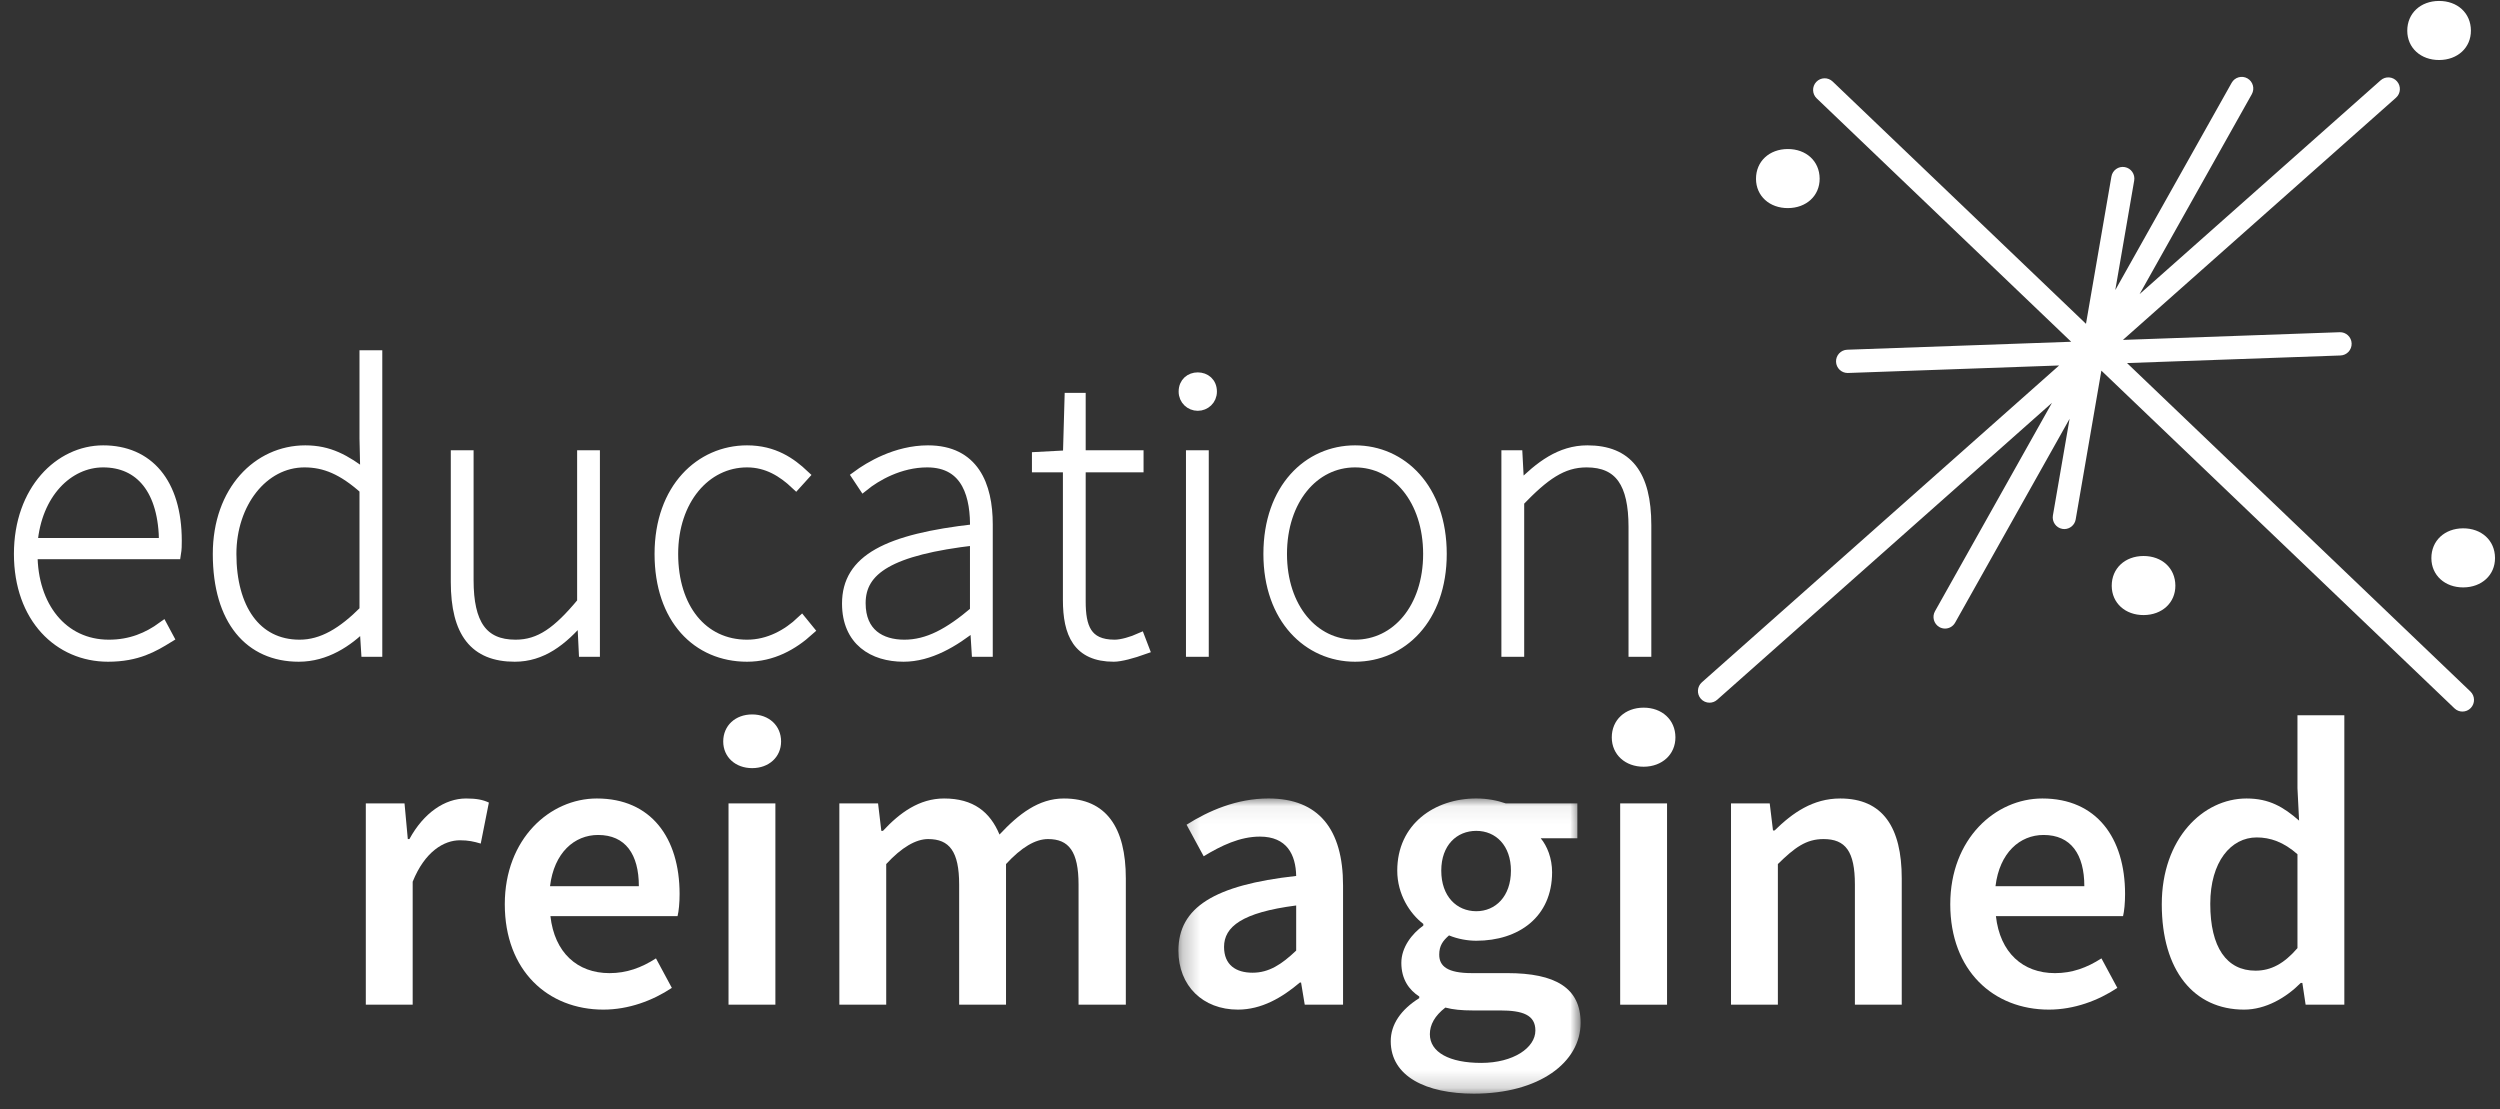<svg width="142px" height="63px" viewBox="0 0 142 63" version="1.1" xmlns="http://www.w3.org/2000/svg">
    <rect x="0" y="0" width="142" height="63" fill="#333333" stroke="none"/>
    <defs>
        <polygon id="path-1" points="0.241 16.812 23.086 16.812 23.086 0.064 0.241 0.064 0.241 16.812"></polygon>
    </defs>
    <g id="Home" stroke="none" stroke-width="1" fill="none" fill-rule="evenodd">
        <g id="ER---101-Home-Mobile" transform="translate(-16, -16)">
            <g id="Group" transform="translate(17, 16)">
                <g id="Group-15-Copy">
                    <path d="M19.778,45.633 L21.977,45.633 L22.163,47.659 L22.255,47.659 C23.065,46.169 24.269,45.354 25.472,45.354 C26.051,45.354 26.421,45.423 26.768,45.586 L26.306,47.915 C25.912,47.799 25.611,47.728 25.125,47.728 C24.222,47.728 23.135,48.358 22.44,50.081 L22.44,57.067 L19.778,57.067 L19.778,45.633" id="Fill-1" fill="#FFFFFF"></path>
                    <path d="M35.287,50.337 C35.287,48.521 34.523,47.426 32.972,47.426 C31.63,47.426 30.472,48.427 30.241,50.337 L35.287,50.337 L35.287,50.337 Z M32.902,45.354 C35.981,45.354 37.601,47.589 37.601,50.779 C37.601,51.292 37.555,51.757 37.485,52.037 L30.264,52.037 C30.496,54.11 31.792,55.274 33.62,55.274 C34.592,55.274 35.425,54.971 36.259,54.436 L37.161,56.112 C36.074,56.834 34.708,57.346 33.273,57.346 C30.125,57.346 27.672,55.134 27.672,51.361 C27.672,47.636 30.241,45.354 32.902,45.354 L32.902,45.354 Z" id="Fill-2" fill="#FFFFFF"></path>
                    <path d="M40.38,57.067 L43.042,57.067 L43.042,45.633 L40.38,45.633 L40.38,57.067 Z M40.079,42.116 C40.079,41.209 40.773,40.58 41.722,40.58 C42.671,40.58 43.366,41.209 43.366,42.116 C43.366,43.001 42.671,43.63 41.722,43.63 C40.773,43.63 40.079,43.001 40.079,42.116 L40.079,42.116 Z" id="Fill-3" fill="#FFFFFF"></path>
                    <path d="M46.675,45.633 L48.874,45.633 L49.059,47.193 L49.152,47.193 C50.101,46.169 51.212,45.354 52.624,45.354 C54.29,45.354 55.239,46.122 55.771,47.402 C56.86,46.238 57.993,45.354 59.428,45.354 C61.835,45.354 62.947,47.007 62.947,49.894 L62.947,57.067 L60.262,57.067 L60.262,50.244 C60.262,48.358 59.706,47.659 58.525,47.659 C57.808,47.659 57.021,48.125 56.142,49.079 L56.142,57.067 L53.48,57.067 L53.48,50.244 C53.48,48.358 52.925,47.659 51.721,47.659 C51.027,47.659 50.217,48.125 49.337,49.079 L49.337,57.067 L46.675,57.067 L46.675,45.633" id="Fill-4" fill="#FFFFFF"></path>
                    <g id="Group-8" transform="translate(65.693, 45.289)">
                        <mask id="mask-2" fill="white">
                            <use href="#path-1"></use>
                        </mask>
                        <g id="Clip-6"></g>
                        <path d="M4.453,9.961 C5.38,9.961 6.097,9.495 6.93,8.704 L6.93,6.142 C3.852,6.538 2.833,7.353 2.833,8.494 C2.833,9.519 3.505,9.961 4.453,9.961 L4.453,9.961 Z M6.93,4.465 C6.907,3.254 6.398,2.23 4.87,2.23 C3.736,2.23 2.672,2.742 1.676,3.347 L0.704,1.555 C1.954,0.763 3.551,0.064 5.356,0.064 C8.203,0.064 9.592,1.81 9.592,5.001 L9.592,11.778 L7.416,11.778 L7.208,10.52 L7.138,10.52 C6.12,11.381 4.963,12.057 3.62,12.057 C1.63,12.057 0.241,10.706 0.241,8.704 C0.241,6.258 2.278,4.978 6.93,4.465 L6.93,4.465 Z" id="Fill-5" fill="#FFFFFF" mask="url(#mask-2)"></path>
                        <path d="M19.128,4.163 C19.128,2.742 18.272,1.904 17.161,1.904 C16.05,1.904 15.171,2.719 15.171,4.163 C15.171,5.63 16.05,6.468 17.161,6.468 C18.249,6.468 19.128,5.63 19.128,4.163 L19.128,4.163 Z M17.439,15.084 C19.267,15.084 20.517,14.223 20.517,13.245 C20.517,12.359 19.8,12.104 18.504,12.104 L16.953,12.104 C16.328,12.104 15.842,12.057 15.403,11.941 C14.8,12.406 14.523,12.919 14.523,13.454 C14.523,14.479 15.634,15.084 17.439,15.084 L17.439,15.084 Z M13.921,11.405 L13.921,11.312 C13.342,10.939 12.903,10.334 12.903,9.402 C12.903,8.517 13.504,7.748 14.152,7.283 L14.152,7.19 C13.389,6.608 12.671,5.513 12.671,4.163 C12.671,1.531 14.778,0.064 17.161,0.064 C17.786,0.064 18.365,0.18 18.828,0.343 L22.901,0.343 L22.901,2.323 L20.818,2.323 C21.189,2.765 21.466,3.464 21.466,4.255 C21.466,6.794 19.568,8.145 17.161,8.145 C16.675,8.145 16.119,8.051 15.611,7.842 C15.264,8.145 15.055,8.424 15.055,8.936 C15.055,9.589 15.518,9.984 16.907,9.984 L18.92,9.984 C21.652,9.984 23.086,10.823 23.086,12.802 C23.086,15.061 20.725,16.831 17.022,16.831 C14.314,16.831 12.301,15.853 12.301,13.85 C12.301,12.895 12.879,12.057 13.921,11.405 L13.921,11.405 Z" id="Fill-7" fill="#FFFFFF" mask="url(#mask-2)"></path>
                    </g>
                    <polygon id="Fill-9" fill="#FFFFFF" points="91.026 57.067 93.688 57.067 93.688 45.633 91.026 45.633"></polygon>
                    <path d="M97.321,45.633 L99.52,45.633 L99.706,47.17 L99.798,47.17 C100.816,46.169 101.974,45.354 103.525,45.354 C105.955,45.354 107.019,47.007 107.019,49.894 L107.019,57.067 L104.358,57.067 L104.358,50.244 C104.358,48.358 103.825,47.659 102.576,47.659 C101.581,47.659 100.933,48.148 99.983,49.079 L99.983,57.067 L97.321,57.067 L97.321,45.633" id="Fill-10" fill="#FFFFFF"></path>
                    <path d="M117.39,50.337 C117.39,48.521 116.626,47.426 115.075,47.426 C113.733,47.426 112.575,48.427 112.344,50.337 L117.39,50.337 L117.39,50.337 Z M115.006,45.354 C118.084,45.354 119.704,47.589 119.704,50.779 C119.704,51.292 119.658,51.757 119.589,52.037 L112.368,52.037 C112.599,54.11 113.895,55.274 115.723,55.274 C116.695,55.274 117.528,54.971 118.362,54.436 L119.265,56.112 C118.177,56.834 116.811,57.346 115.376,57.346 C112.229,57.346 109.775,55.134 109.775,51.361 C109.775,47.636 112.344,45.354 115.006,45.354 L115.006,45.354 Z" id="Fill-11" fill="#FFFFFF"></path>
                    <path d="M127.112,55.134 C127.992,55.134 128.732,54.738 129.496,53.853 L129.496,48.521 C128.709,47.822 127.945,47.566 127.181,47.566 C125.723,47.566 124.543,48.94 124.543,51.339 C124.543,53.807 125.469,55.134 127.112,55.134 L127.112,55.134 Z M126.603,45.354 C127.899,45.354 128.709,45.843 129.588,46.611 L129.496,44.771 L129.496,40.626 L132.158,40.626 L132.158,57.067 L129.959,57.067 L129.774,55.832 L129.681,55.832 C128.848,56.671 127.691,57.346 126.464,57.346 C123.617,57.346 121.789,55.134 121.789,51.361 C121.789,47.636 124.127,45.354 126.603,45.354 L126.603,45.354 Z" id="Fill-12" fill="#FFFFFF"></path>
                    <path d="M8.331,30.859 C8.331,27.785 6.942,26.248 4.859,26.248 C2.869,26.248 1.063,28.018 0.832,30.859 L8.331,30.859 L8.331,30.859 Z M4.859,25.596 C7.405,25.596 9.025,27.413 9.025,30.719 C9.025,30.953 9.025,31.185 8.979,31.464 L0.832,31.464 C0.832,34.445 2.544,36.634 5.183,36.634 C6.433,36.634 7.405,36.215 8.238,35.609 L8.563,36.215 C7.729,36.728 6.803,37.286 5.137,37.286 C2.359,37.286 0.091,35.098 0.091,31.464 C0.091,27.832 2.406,25.596 4.859,25.596 L4.859,25.596 Z" id="Fill-13" fill="#FFFFFF"></path>
                    <path d="M8.331,30.859 C8.331,27.785 6.942,26.248 4.859,26.248 C2.869,26.248 1.063,28.018 0.832,30.859 L8.331,30.859 L8.331,30.859 Z M4.859,25.596 C7.405,25.596 9.025,27.413 9.025,30.719 C9.025,30.953 9.025,31.185 8.979,31.464 L0.832,31.464 C0.832,34.445 2.544,36.634 5.183,36.634 C6.433,36.634 7.405,36.215 8.238,35.609 L8.563,36.215 C7.729,36.728 6.803,37.286 5.137,37.286 C2.359,37.286 0.091,35.098 0.091,31.464 C0.091,27.832 2.406,25.596 4.859,25.596 L4.859,25.596 Z" id="Stroke-14" stroke="#FFFFFF" stroke-width="0.6"></path>
                    <path d="M16.016,36.634 C17.312,36.634 18.47,35.935 19.719,34.678 L19.719,27.785 C18.47,26.667 17.451,26.248 16.293,26.248 C13.933,26.248 12.128,28.577 12.128,31.464 C12.128,34.539 13.517,36.634 16.016,36.634 L16.016,36.634 Z M16.34,25.596 C17.682,25.596 18.608,26.108 19.766,26.993 L19.719,24.898 L19.719,20.194 L20.414,20.194 L20.414,37.007 L19.812,37.007 L19.719,35.517 L19.673,35.517 C18.747,36.448 17.498,37.286 15.969,37.286 C13.193,37.286 11.387,35.237 11.387,31.464 C11.387,27.878 13.655,25.596 16.34,25.596 L16.34,25.596 Z" id="Fill-16" fill="#FFFFFF"></path>
                    <path d="M16.016,36.634 C17.312,36.634 18.47,35.935 19.719,34.678 L19.719,27.785 C18.47,26.667 17.451,26.248 16.293,26.248 C13.933,26.248 12.128,28.577 12.128,31.464 C12.128,34.539 13.517,36.634 16.016,36.634 L16.016,36.634 Z M16.34,25.596 C17.682,25.596 18.608,26.108 19.766,26.993 L19.719,24.898 L19.719,20.194 L20.414,20.194 L20.414,37.007 L19.812,37.007 L19.719,35.517 L19.673,35.517 C18.747,36.448 17.498,37.286 15.969,37.286 C13.193,37.286 11.387,35.237 11.387,31.464 C11.387,27.878 13.655,25.596 16.34,25.596 L16.34,25.596 Z" id="Stroke-17" stroke="#FFFFFF" stroke-width="0.6"></path>
                    <path d="M24.905,25.876 L25.6,25.876 L25.6,32.955 C25.6,35.424 26.387,36.634 28.284,36.634 C29.673,36.634 30.692,35.889 32.081,34.213 L32.081,25.876 L32.775,25.876 L32.775,37.007 L32.173,37.007 L32.081,35.098 L32.034,35.098 C30.923,36.402 29.766,37.286 28.239,37.286 C25.97,37.286 24.905,35.935 24.905,33.048 L24.905,25.876" id="Fill-18" fill="#FFFFFF"></path>
                    <path d="M24.905,25.876 L25.6,25.876 L25.6,32.955 C25.6,35.424 26.387,36.634 28.284,36.634 C29.673,36.634 30.692,35.889 32.081,34.213 L32.081,25.876 L32.775,25.876 L32.775,37.007 L32.173,37.007 L32.081,35.098 L32.034,35.098 C30.923,36.402 29.766,37.286 28.239,37.286 C25.97,37.286 24.905,35.935 24.905,33.048 L24.905,25.876 L24.905,25.876 Z" id="Stroke-19" stroke="#FFFFFF" stroke-width="0.6"></path>
                    <path d="M41.432,25.596 C42.96,25.596 43.932,26.295 44.672,26.993 L44.209,27.505 C43.469,26.807 42.589,26.248 41.432,26.248 C39.071,26.248 37.22,28.391 37.22,31.464 C37.22,34.539 38.886,36.634 41.432,36.634 C42.682,36.634 43.746,36.029 44.533,35.284 L44.95,35.796 C44.024,36.634 42.867,37.286 41.432,37.286 C38.609,37.286 36.479,35.144 36.479,31.464 C36.479,27.739 38.794,25.596 41.432,25.596" id="Fill-20" fill="#FFFFFF"></path>
                    <path d="M41.432,25.596 C42.96,25.596 43.932,26.295 44.672,26.993 L44.209,27.505 C43.469,26.807 42.589,26.248 41.432,26.248 C39.071,26.248 37.22,28.391 37.22,31.464 C37.22,34.539 38.886,36.634 41.432,36.634 C42.682,36.634 43.746,36.029 44.533,35.284 L44.95,35.796 C44.024,36.634 42.867,37.286 41.432,37.286 C38.609,37.286 36.479,35.144 36.479,31.464 C36.479,27.739 38.794,25.596 41.432,25.596 L41.432,25.596 Z" id="Stroke-21" stroke="#FFFFFF" stroke-width="0.6"></path>
                    <path d="M50.367,36.634 C51.709,36.634 52.914,35.982 54.394,34.725 L54.394,30.673 C49.534,31.232 47.868,32.35 47.868,34.259 C47.868,35.982 49.025,36.634 50.367,36.634 L50.367,36.634 Z M54.394,30.067 C54.441,28.251 53.978,26.248 51.663,26.248 C50.089,26.248 48.747,27.04 48.053,27.599 L47.682,27.04 C48.377,26.527 49.905,25.596 51.709,25.596 C54.302,25.596 55.089,27.552 55.089,29.788 L55.089,37.007 L54.487,37.007 L54.394,35.517 L54.348,35.517 C53.191,36.448 51.802,37.286 50.321,37.286 C48.609,37.286 47.127,36.402 47.127,34.282 C47.127,31.79 49.395,30.626 54.394,30.067 L54.394,30.067 Z" id="Fill-22" fill="#FFFFFF"></path>
                    <path d="M50.367,36.634 C51.709,36.634 52.914,35.982 54.394,34.725 L54.394,30.673 C49.534,31.232 47.868,32.35 47.868,34.259 C47.868,35.982 49.025,36.634 50.367,36.634 L50.367,36.634 Z M54.394,30.067 C54.441,28.251 53.978,26.248 51.663,26.248 C50.089,26.248 48.747,27.04 48.053,27.599 L47.682,27.04 C48.377,26.527 49.905,25.596 51.709,25.596 C54.302,25.596 55.089,27.552 55.089,29.788 L55.089,37.007 L54.487,37.007 L54.394,35.517 L54.348,35.517 C53.191,36.448 51.802,37.286 50.321,37.286 C48.609,37.286 47.127,36.402 47.127,34.282 C47.127,31.79 49.395,30.626 54.394,30.067 L54.394,30.067 Z" id="Stroke-23" stroke="#FFFFFF" stroke-width="0.6"></path>
                    <path d="M59.673,26.527 L57.914,26.527 L57.914,25.969 L59.673,25.876 L59.766,22.615 L60.367,22.615 L60.367,25.876 L63.654,25.876 L63.654,26.527 L60.367,26.527 L60.367,34.166 C60.367,35.609 60.691,36.634 62.311,36.634 C62.728,36.634 63.33,36.448 63.746,36.262 L63.978,36.867 C63.33,37.1 62.635,37.286 62.265,37.286 C60.228,37.286 59.673,35.982 59.673,34.073 L59.673,26.527" id="Fill-24" fill="#FFFFFF"></path>
                    <path d="M59.673,26.527 L57.914,26.527 L57.914,25.969 L59.673,25.876 L59.766,22.615 L60.367,22.615 L60.367,25.876 L63.654,25.876 L63.654,26.527 L60.367,26.527 L60.367,34.166 C60.367,35.609 60.691,36.634 62.311,36.634 C62.728,36.634 63.33,36.448 63.746,36.262 L63.978,36.867 C63.33,37.1 62.635,37.286 62.265,37.286 C60.228,37.286 59.673,35.982 59.673,34.073 L59.673,26.527 L59.673,26.527 Z" id="Stroke-25" stroke="#FFFFFF" stroke-width="0.6"></path>
                    <path d="M66.663,37.007 L67.358,37.007 L67.358,25.876 L66.663,25.876 L66.663,37.007 Z M66.247,22.243 C66.247,21.73 66.617,21.451 67.033,21.451 C67.45,21.451 67.821,21.73 67.821,22.243 C67.821,22.708 67.45,23.034 67.033,23.034 C66.617,23.034 66.247,22.708 66.247,22.243 L66.247,22.243 Z" id="Fill-26" fill="#FFFFFF"></path>
                    <path d="M66.663,37.007 L67.358,37.007 L67.358,25.876 L66.663,25.876 L66.663,37.007 Z M66.247,22.243 C66.247,21.73 66.617,21.451 67.033,21.451 C67.45,21.451 67.821,21.73 67.821,22.243 C67.821,22.708 67.45,23.034 67.033,23.034 C66.617,23.034 66.247,22.708 66.247,22.243 L66.247,22.243 Z" id="Stroke-27" stroke="#FFFFFF" stroke-width="0.6"></path>
                    <path d="M75.968,36.634 C78.328,36.634 80.134,34.539 80.134,31.464 C80.134,28.391 78.328,26.248 75.968,26.248 C73.607,26.248 71.801,28.391 71.801,31.464 C71.801,34.539 73.607,36.634 75.968,36.634 L75.968,36.634 Z M75.968,25.596 C78.606,25.596 80.875,27.739 80.875,31.464 C80.875,35.144 78.606,37.286 75.968,37.286 C73.329,37.286 71.061,35.144 71.061,31.464 C71.061,27.739 73.329,25.596 75.968,25.596 L75.968,25.596 Z" id="Fill-28" fill="#FFFFFF"></path>
                    <path d="M75.968,36.634 C78.328,36.634 80.134,34.539 80.134,31.464 C80.134,28.391 78.328,26.248 75.968,26.248 C73.607,26.248 71.801,28.391 71.801,31.464 C71.801,34.539 73.607,36.634 75.968,36.634 L75.968,36.634 Z M75.968,25.596 C78.606,25.596 80.875,27.739 80.875,31.464 C80.875,35.144 78.606,37.286 75.968,37.286 C73.329,37.286 71.061,35.144 71.061,31.464 C71.061,27.739 73.329,25.596 75.968,25.596 L75.968,25.596 Z" id="Stroke-29" stroke="#FFFFFF" stroke-width="0.6"></path>
                    <path d="M84.579,25.876 L85.181,25.876 L85.274,27.646 L85.319,27.646 C86.477,26.482 87.634,25.596 89.162,25.596 C91.43,25.596 92.495,26.947 92.495,29.834 L92.495,37.007 L91.8,37.007 L91.8,29.928 C91.8,27.46 91.013,26.248 89.116,26.248 C87.727,26.248 86.708,26.993 85.274,28.483 L85.274,37.007 L84.579,37.007 L84.579,25.876" id="Fill-30" fill="#FFFFFF"></path>
                    <path d="M84.579,25.876 L85.181,25.876 L85.274,27.646 L85.319,27.646 C86.477,26.482 87.634,25.596 89.162,25.596 C91.43,25.596 92.495,26.947 92.495,29.834 L92.495,37.007 L91.8,37.007 L91.8,29.928 C91.8,27.46 91.013,26.248 89.116,26.248 C87.727,26.248 86.708,26.993 85.274,28.483 L85.274,37.007 L84.579,37.007 L84.579,25.876 L84.579,25.876 Z" id="Stroke-31" stroke="#FFFFFF" stroke-width="0.6"></path>
                    <path d="M98.741,10.162 C98.737,9.163 99.499,8.469 100.542,8.465 C101.586,8.461 102.353,9.149 102.356,10.148 C102.36,11.121 101.599,11.816 100.555,11.82 C99.512,11.824 98.745,11.136 98.741,10.162" id="Fill-32" fill="#FFFFFF"></path>
                    <g id="Group-37" transform="translate(118.916, 0)">
                        <path d="M0.03,33.278 C0.026,32.28 0.787,31.585 1.831,31.581 C2.875,31.577 3.641,32.265 3.645,33.264 C3.649,34.237 2.888,34.932 1.844,34.936 C0.801,34.941 0.034,34.252 0.03,33.278" id="Fill-33" fill="#FFFFFF"></path>
                        <path d="M16.817,1.751 C16.813,0.752 17.574,0.058 18.618,0.054 C19.661,0.049 20.428,0.738 20.432,1.736 C20.436,2.71 19.675,3.405 18.631,3.409 C17.587,3.413 16.821,2.725 16.817,1.751" id="Fill-35" fill="#FFFFFF"></path>
                        <path d="M18.186,31.707 C18.182,30.708 18.943,30.013 19.987,30.009 C21.031,30.005 21.797,30.693 21.801,31.692 C21.805,32.666 21.044,33.36 20,33.365 C18.957,33.369 18.19,32.68 18.186,31.707" id="Fill-36" fill="#FFFFFF"></path>
                    </g>
                    <path d="M90.549,41.892 C90.545,40.893 91.306,40.199 92.35,40.195 C93.394,40.19 94.16,40.879 94.164,41.877 C94.168,42.851 93.407,43.546 92.363,43.55 C91.32,43.554 90.553,42.866 90.549,41.892" id="Fill-38" fill="#FFFFFF"></path>
                    <path d="M139.32,39.277 L119.815,20.622 L131.94,20.191 C132.303,20.178 132.586,19.872 132.573,19.507 C132.561,19.142 132.254,18.856 131.894,18.87 L119.582,19.307 L135.091,5.552 C135.363,5.311 135.389,4.893 135.149,4.62 C134.91,4.346 134.495,4.319 134.222,4.56 L120.529,16.705 L126.902,5.352 C127.081,5.034 126.969,4.631 126.653,4.452 C126.338,4.273 125.937,4.384 125.759,4.702 L119.148,16.477 L120.222,10.256 C120.285,9.896 120.045,9.554 119.688,9.491 C119.327,9.428 118.99,9.67 118.928,10.029 L117.484,18.393 L103.093,4.629 C102.83,4.377 102.415,4.388 102.165,4.652 C101.915,4.917 101.925,5.336 102.188,5.587 L116.643,19.412 L103.921,19.864 C103.558,19.877 103.274,20.183 103.287,20.547 C103.3,20.904 103.591,21.185 103.943,21.185 C103.951,21.185 103.959,21.185 103.967,21.185 L115.958,20.759 L95.665,38.756 C95.393,38.998 95.367,39.415 95.607,39.69 C95.736,39.838 95.918,39.913 96.1,39.913 C96.254,39.913 96.409,39.859 96.534,39.748 L115.553,22.88 L108.908,34.717 C108.729,35.035 108.841,35.438 109.157,35.618 C109.258,35.676 109.37,35.703 109.479,35.703 C109.708,35.703 109.931,35.583 110.051,35.367 L116.553,23.787 L115.605,29.277 C115.543,29.636 115.782,29.978 116.14,30.041 C116.178,30.048 116.216,30.051 116.253,30.051 C116.567,30.051 116.844,29.824 116.899,29.503 L118.358,21.052 L138.415,40.235 C138.542,40.357 138.705,40.417 138.867,40.417 C139.041,40.417 139.214,40.348 139.343,40.212 C139.593,39.947 139.583,39.529 139.32,39.277" id="Fill-39" fill="#FFFFFF"></path>
                </g>
            </g>
        </g>
    </g>
</svg>